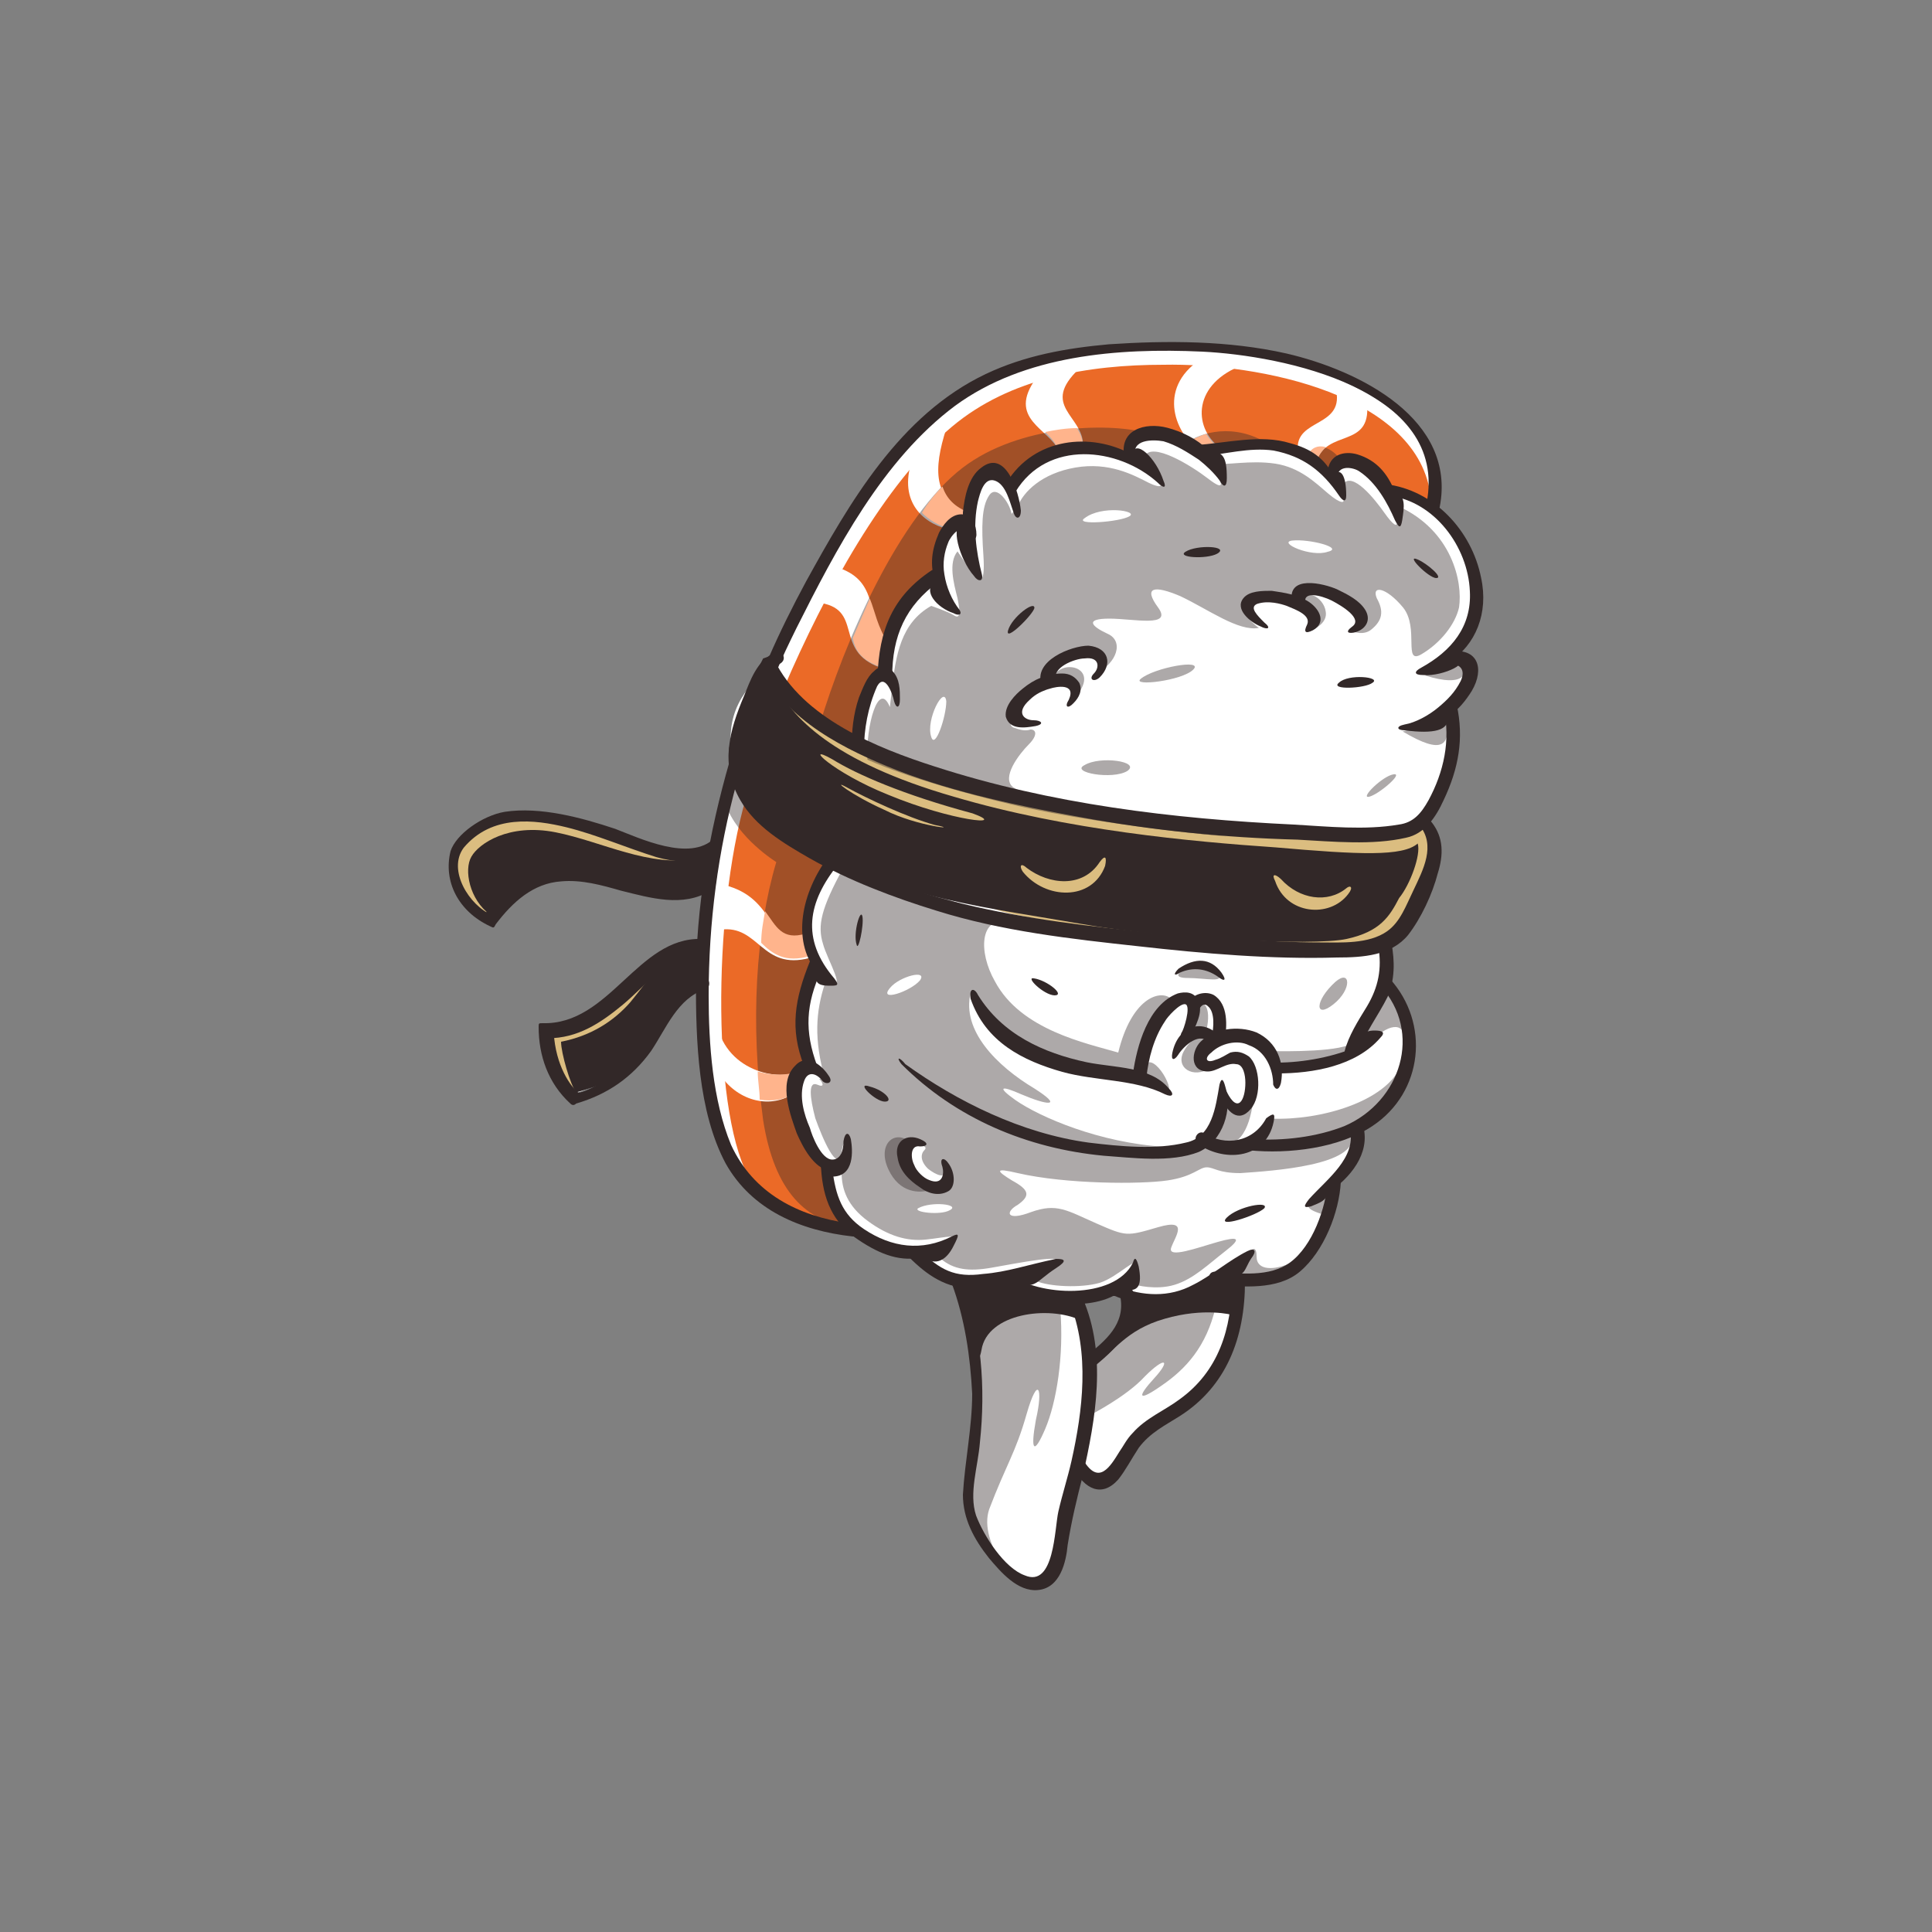 <?xml version="1.0" encoding="utf-8"?>
<!-- Generator: Adobe Illustrator 27.0.0, SVG Export Plug-In . SVG Version: 6.00 Build 0)  -->
<svg version="1.1" id="Layer_1" xmlns="http://www.w3.org/2000/svg" xmlns:xlink="http://www.w3.org/1999/xlink" x="0px" y="0px"
	 viewBox="0 0 500 500" style="enable-background:new 0 0 500 500;" xml:space="preserve">
<rect x="0" y="0" width="500" height="500" fill="#808080" stroke="none"/>
<style type="text/css">
	.st0{fill:#FFFFFF;}
	.st1{fill:#EB6A27;}
	.st2{fill:#DBBD80;}
	.st3{opacity:0.4;fill:#322828;enable-background:new    ;}
	.st4{fill:#322828;}
	.st5{fill:#FFB48C;}
</style>
<g id="Nigiri">
	<path class="st0" d="M140.8,266.2c0,0,2.9,14,7.7,16.9c0,0,14.5-4.4,18.4-13.6s8.7-14.5,14.5-15c0,0,0,15.5,2.4,24.7
		s3.4,19.8,12.6,28.6c9.2,8.7,23.7,10.2,23.7,10.2s9.2,7.3,16.9,6.8c0,0,5.3,6.8,11.6,7.7c0,0,4.8,16,4.4,29
		c-0.5,13.1-3.9,21.3-2.4,30.5s12.1,18.4,15.5,18.9c3.4,0,7.3-1,8.2-11.1c1-10.6,7.3-25.7,7.3-37.3c0-12.1-3.9-26.1-3.9-26.1
		L288,334l3.4,1.5l-2.4,11.1l-7.3,5.3c0,0-0.5,20.8-2.4,28.6c0,0,2.4,4.8,6.3,2.4c3.9-2.9,4.4-9.2,9.2-12.6
		c4.8-3.4,15.5-7.3,20.3-17.4c4.8-10.2,5.3-22.3,5.3-22.3s10.6,0.5,15.5-4.4c4.8-4.8,8.7-20.8,8.7-20.8s7.3-5.8,5.8-13.1
		c0,0,9.2-4.4,12.6-13.6s1-19.4-5.3-23.7c0,0,1.5-7.3-0.5-10.6c0,0,4.8-2.4,8.2-8.7c3.9-6.3,7.3-17.4,2.9-22.3c0,0,3.9-5.8,6.8-14
		s0-16,0-16s10.2-12.1,1-14c0,0,8.2-9.2,6.3-17.4c-1.9-8.2-6.3-14.5-11.6-20.3c0,0,2.4-9.7-3.9-18.9s-27.1-21.3-56.6-22.7
		S258,93,239.6,109.4c-17.9,16.5-35.8,52.3-40.7,63.9c0,0-8.7,5.3-9.7,15.5s1,10.6-1,16.9c-1.9,5.8-3.4,13.1-3.4,13.1
		s-2.4,3.4-11.1,2.4s-23.7-9.2-36.3-9.7s-19.8,5.3-20.8,11.6s3.9,12.1,8.7,14.5c0,0,6.8-12.1,19.8-11.1c13.1,1,29.5,8.2,37.7,3.9
		l-1.5,15c0,0-6.8-0.5-14.5,6.3C159.2,257.5,155.8,264.8,140.8,266.2z"/>
	<path class="st1" d="M219.2,317.5c-10.6,0.5-19.8-3.9-24.7-11.6c-10.2-16-10.2-69.2-1.5-99.2l21.8,14.5c0,0-5.3,7.7-6.3,13.1
		s1.9,15,1.9,15s-3.4,6.8-3.9,13.6s1.9,12.6,1.9,12.6s-4.8,1.9-3.9,7.3c0.5,5.3,3.4,13.6,8.2,17.9l2.4,9.7L219.2,317.5z"/>
	<path class="st1" d="M202.8,178.2c10.6-24.7,26.1-53.2,43.6-67.8c15-12.6,35.3-16,54.7-16c24.7-0.5,66.3,7.7,69.2,34.4l0.5,2.4
		l-11.6-3.9c0,0-10.6-14.5-15-4.8c0,0-9.7-8.7-19.8-7.3c-9.7,1.5-16.5,1.5-16.5,1.5s-5.8-4.8-9.7-4.8s-6.3,6.3-6.3,6.3l-10.2-1
		c0,0-3.9-2.4-9.2,1c-5.3,3.4-11.1,8.2-11.1,8.2s-2.9-5.3-5.8-3.4c-3.4,2.4-4.8,12.6-4.8,12.6s-4.4-3.9-5.8,1.9
		c-1.5,5.8-2.4,11.6-2.4,11.6s-4.8,3.4-8.2,8.7c-3.9,5.3-4.4,17.4-4.4,17.4s-4.8-0.5-6.3,9.2c-1.9,9.7-1,9.7-1,9.7
		s-9.7-5.8-11.6-6.8C209.1,185.4,202.8,178.2,202.8,178.2z"/>
	<path class="st2" d="M147.6,282.7c0,0-6.8-8.7-6.8-10.6s0-5.8,0-5.8s6.8,0,12.6-3.9s9.2-8.7,14.5-13.1s9.7-3.9,9.7-3.9l-9.2,17.4
		L147.6,282.7z"/>
	<path class="st2" d="M125.8,237.2c0,0-6.8-4.8-7.3-9.7s-1-8.7,4.8-13.1c5.8-4.4,14-3.9,21.8-2.9c7.7,1,15,5.3,19.4,6.8
		s18.9,3.4,13.1,6.8c-5.8,3.4-26.1,0-26.1,0l-19.4,1.9L125.8,237.2z"/>
	<path class="st2" d="M201.3,177.7c0,0,8.7,10.2,25.7,17.9c16.9,7.7,42.1,13.6,63.4,16.5c21.8,2.9,58.6,5.3,66.3,4.8
		s12.1-3.4,12.1-3.4s2.9,1.9,1.5,8.7c-1.5,6.8-4.4,15-5.8,16.9c-1.9,1.9-5.8,6.3-17.4,5.8c-11.1,0-67.3-3.9-86.6-8.7
		C241.1,231.4,201,197,201,197l-1.9-9.7L201.3,177.7z"/>
	<path class="st3" d="M263.3,131.2c1.5-3.9,6.3-8.7,15-10.2s15,1.9,18.9,3.9c3.9,1.9,3.9,0.5,1.9-1s-4.8-1.9-2.9-5.8
		s12.1,2.4,16.5,5.8s3.4,1,2.4-1c-1-1.9-6.3-3.9-1.9-2.9c4.4,0.5,10.2-1,16.9,0c6.3,1,10.2,4.8,13.6,7.7s4.4,2.4,3.9,1.5
		c-0.5-1,0-3.9,0-3.9c2.4-3.4,8.2,3.9,10.6,7.3s3.4,3.9,3.4,2.4c0-1,0.5-3.9,0.5-3.9c13.6,6.3,16.5,19.4,15.5,26.1
		c-1,4.4-4.8,9.2-9.7,12.1s-0.5-6.8-4.8-12.1c-4.4-5.3-8.2-5.8-6.8-2.4c1.9,3.4,1.5,5.8-1.5,8.2c-1.9,1.5-4.8,0.5-3.9,0.5
		c1,0,1.5-1.5,1-3.9s-3.9-4.8-11.1-5.8c-7.3-1-5.3,3.4-5.3,3.4s-8.7-4.4-12.1-1.5s2.4,6.8,2.4,6.8c-5.3,1-13.1-4.8-20.3-8.2
		c-6.8-2.9-9.7-2.4-5.8,2.9c3.9,5.3-6.3,2.9-12.6,2.9c-6.3,0-4.8,1.9-0.5,3.9c4.4,1.9,2.4,7.7-2.9,10.2c0,0,2.4-5.8-2.9-4.8
		c-4.8,0.5-7.3,1.9-9.2,3.9c-1.9,1.9-1,5.3-1,5.3s-5.3,1.5-7.3,3.9c-1.9,2.9-2.4,5.3-1,5.8c1.5,0.5,2.9,1,4.4,0.5
		c1.5,0,1.9,1.5-0.5,3.9s-7.3,8.7-3.9,11.1s31.5,10.2,50.3,12.1c18.9,1.9-24.7-1.5-50.8-7.7s-37.3-11.6-37.3-11.6
		c-0.5-8.7,2.9-20.8,5.8-13.6l0.5-4.4c1-9.2,2.4-17.4,10.2-21.8c0,0,4.4,1.5,5.8,2.4c1.5,1,1.9,0,1-4.4c-1-3.9-2.4-9.2,0-12.1
		c0,0,3.9,5.8,4.8,6.8c1,1,2.4,1.5,1.9-5.8s-0.5-12.6,1.5-15.5c1.9-2.9,5.3,1.9,5.8,4.8L263.3,131.2z"/>
	<path class="st0" d="M241,190.7c-1.5-4.4,3.4-13.6,3.9-9.2C244.9,185.4,242,194.1,241,190.7z"/>
	<path class="st0" d="M280.7,134.1c4.4-3.4,14-1.9,11.6-0.5C289.9,135.1,277.8,136,280.7,134.1z"/>
	<path class="st0" d="M334.4,139.9c4.4-0.5,13.6,1.9,9.2,2.9C339.3,144.3,330.6,140.4,334.4,139.9z"/>
	<path class="st4" d="M306.8,142.8c2.9-1.9,11.6-1.5,8.2,0.5C312.2,144.8,304.4,144.3,306.8,142.8z"/>
	<path class="st4" d="M260.9,163.1c1-3.4,6.8-7.7,6.8-5.8C267.6,158.8,259.9,166.5,260.9,163.1z"/>
	<path class="st4" d="M366.9,144.8c2.4,1,6.8,4.8,4.8,4.8S363.5,143.3,366.9,144.8z"/>
	<path class="st3" d="M272.5,175.7c1.5-5.3,11.6-3.4,6.8,3.4c0,0-2.9-2.9-5.8-2.4C270.5,176.7,272.5,175.7,272.5,175.7z"/>
	<path class="st3" d="M337.3,155.9c0-3.9,5.3-1.5,5.8,2.4c0.5,2.9-2.9,4.4-2.9,4.4l-1-4.4L337.3,155.9z"/>
	<path class="st3" d="M295.2,175.7c3.4-2.9,16.5-5.3,13.6-2.4C305.9,176.2,292.8,177.7,295.2,175.7z"/>
	<path class="st3" d="M280.7,198c3.9-2.4,14.5-1,11.1,1.5C288,201.9,276.8,199.9,280.7,198z"/>
	<path class="st3" d="M354.3,206.2c2.4-0.5,9.2-6.3,6.3-5.8C357.7,200.9,351.9,206.7,354.3,206.2z"/>
	<path class="st4" d="M346.5,176.7c2.4-2.4,11.1-1.5,8.7,0C353.3,178.2,344.1,178.6,346.5,176.7z"/>
	<path class="st3" d="M309.3,260.9c1.9-2.9,4.4-0.5,2.9,5.8l-3.9,0.5L309.3,260.9z"/>
	<path class="st3" d="M314.1,269.6c-2.4-1.9-5.3-1.9-7.7,2.4s2.4,7.3,6.8,4.4s-1.5,0-1.9-1.5c-0.5-1.5,1.5-4.8,1.5-4.8L314.1,269.6z
		"/>
	<path class="st3" d="M324.3,285.1c-1,7.3-3.9,13.6-10.6,9.7l3.4-10.2l3.4,2.4L324.3,285.1z"/>
	<path class="st3" d="M354.3,270.1c4.8-5.3,9.2-5.8,9.2-1c0,7.3,2.9,0,1.5-4.8s-6.3-10.2-6.3-10.2l-8.2,16L354.3,270.1L354.3,270.1z
		"/>
	<path class="st3" d="M329.1,289.5c12.6,0.5,29.5-4.4,33.4-13.6c3.4-9.2,3.4,3.4-3.9,10.6s-17.4,9.7-21.8,9.7s-11.6,0-11.6,0
		L329.1,289.5z"/>
	<path class="st3" d="M349.9,293.8v-1l-10.2,2.4l-15,1l-7.7,1.5l-6.3-2.4c0,0-1.9,1.5-9.2,1.5c-16.9-1-32.4-7.7-38.7-12.1
		c-4.8-3.4-3.9-3.9,1.5-1.5c6.8,2.9,11.1,3.4,3.4-1.5c-9.7-5.8-18.9-15-16.5-24.7c0,0,6.3,11.6,17.4,16s15.5,3.9,21.3,4.8
		c5.8,1,11.6,3.4,12.6,4.8c1-2.4-5.8-12.6-6.8-4.8l-0.5-1c0,0-1-3.4,1.5-8.7s6.3-9.7,6.3-9.7c-2.9-2.4-10.2,0-13.6,14
		c-8.2-2.4-25.2-5.8-31.9-18.4c-4.4-7.7-3.9-16.9,3.4-15.5c7.3,1-42.6-14-42.6-14c-5.8,10.6-6.8,15-5.3,19.8c1,3.9,6.8,13.6,1,8.7
		l-0.5,1.5c-2.4,7.3-2.9,14.5,0,24.7H212c1,1,1.5,2.4-0.5,1.5c-2.4-1-1.9,3.4-0.5,8.7c1.9,5.3,5.8,14.5,6.8,8.7s1.5,1,1,2.9l-1,2.4
		c0,4.4,1.5,8.7,6.8,12.6s10.2,5.3,15,4.8s10.6-1.9,4.8,1s-1,3.9-1,3.9c3.4,2.9,7.3,3.4,13.1,2.4s22.7-4.4,14.5-0.5
		c-8.2,4.4-2.9,3.9-2.9,3.9c3.4,1.5,11.6,1.9,16.5,0.5c4.8-1.5,11.1-8.2,8.2-3.4c-2.4,4.8,1,3.9,1,3.9s5.3,1.5,10.2,0
		s8.7-5.3,13.1-8.7c4.4-3.4,3.4-3.9-1.9-2.4s-13.1,4.4-12.1,1.5s4.8-7.7-3.4-5.3s-8.2,2.4-16-1c-7.7-3.4-10.2-5.3-16.9-2.9
		c-6.3,2.4-6.8,0-3.4-1.9c3.4-2.4,2.9-3.9-1.5-6.3c-3.9-2.4-4.8-3.4,1.5-1.9c12.6,2.9,31.9,2.9,38.7,1.9c6.8-1,8.2-3.4,10.2-3.4
		c1.9,0,2.9,1.5,8.7,1.5C329.6,303,351.4,301.6,349.9,293.8z M244.9,305.9c-1,1.5-2.9,2.4-5.3,1c-2.4-1.9-5.3-5.3-5.3-5.3v-2.4
		l1-1.5l1.5-1c1.9-0.5,3.4,0,2.4,1s-1,2.9,1,4.8c1.9,1.5,4.8,2.9,4.4,0C243.9,299.1,245.9,304.5,244.9,305.9z"/>
	<path class="st3" d="M319.4,329.1c3.9-5.8,5.8-7.7,5.8-3.9s4.8,3.4,8.2,1.9c3.4-1.5-1.5,4.4-8.2,4.4c-6.8,0-8.7,0-8.7,0
		L319.4,329.1z"/>
	<path class="st3" d="M340.2,310.3c-1.9,1.5-2.9,2.4,1.9,3.9s2.4-6.3,2.4-6.3L340.2,310.3z"/>
	<path class="st3" d="M307.3,250.7c-2.9,1-3.4,2.4,0,2.4c4.8,0,10.6,1.5,7.3-1.5C310.7,248.8,307.3,250.7,307.3,250.7z"/>
	<path class="st3" d="M345.6,254.1c3.9-3.4,4.4,1.9-0.5,5.8S340.2,259,345.6,254.1z"/>
	<path class="st4" d="M267.6,253.2c3.4,0.5,8.2,4.4,5.3,4.4C270.1,257.5,265.2,252.7,267.6,253.2z"/>
	<path class="st4" d="M221.7,244.5c-1-2.9,1-9.7,1.5-7.3C223.6,239.6,222.1,246.4,221.7,244.5z"/>
	<path class="st4" d="M225.1,281.2c3.9,1,6.3,3.9,3.9,3.9C226.5,285.1,221.2,279.8,225.1,281.2z"/>
	<path class="st0" d="M237.6,312.7c3.4-1.9,11.1-1,8.2,0.5C243.4,314.6,236.2,313.7,237.6,312.7z"/>
	<path class="st0" d="M230.4,255.6c2.4-2.9,9.7-4.8,7.7-1.9C235.7,256.6,227,259.5,230.4,255.6z"/>
	<path class="st4" d="M317.5,315.1c2.9-2.9,11.1-4.4,9.7-2.4C325.2,314.6,314.6,318,317.5,315.1z"/>
	<path class="st3" d="M274.4,338.8c1,12.1-1,24.2-3.9,31s-3.9,5.8-2.4-2.4c1.9-8.2,0.5-11.6-2.4-1.5c-2.9,10.2-5.3,13.1-9.7,24.7
		c-1.5,4.4,0.5,9.7,3.4,14.5s-3.9-2.9-5.8-6.3c-1.9-3.4-5.3-7.7-3.4-16.9c1.9-9.2,1.9-17.9,1.9-23.7c0-6.3,0-14.5,0-14.5l8.7-4.8
		l9.2-0.5L274.4,338.8z"/>
	<path class="st3" d="M314.6,338.3c-2.4,10.2-7.7,16-14,20.3c-6.3,4.4-6.3,2.9-1.9-1.9s2.9-5.8-2.4-0.5
		c-4.8,5.3-14.5,10.2-14.5,10.2v-15l13.1-12.6L314.6,338.3z"/>
	<path class="st3" d="M328.6,272c0,0,15,0.5,20.3-1.5l-1,2.4c0,0-5.8,2.9-9.2,2.9s-8.2,0-8.2,0L328.6,272z"/>
	<path class="st3" d="M220.7,317.5c-12.1-1-20.3-9.2-23.2-27.6c-3.4-25.2-1.9-48.9,3.4-66.8c0,0-10.2-6.3-13.1-15l1.9-9.7l24.7,21.8
		l-0.5,3.9c0,0-5.3,7.7-5.3,12.1c0,4.4,1.9,12.6,1.9,12.6l1.5,3.4l-2.4,1.9l-1.5,9.2v6.8l1.5,5.8l-3.9,2.9c0,0-1.5,7.7,1,12.1
		s3.9,8.7,3.9,8.7l2.9,1l0.5,6.3l2.9,6.8L220.7,317.5z"/>
	<path class="st0" d="M353.8,104.6c1,11.6-10.6,6.3-13.1,15l-4.8-2.9c-1-8.7,12.6-5.8,9.7-16.5L353.8,104.6z"/>
	<path class="st0" d="M321.8,94.4c-13.1,4.8-13.1,16-6.3,21.3l-4.8,1c-6.3-3.9-11.6-16,0-23.7L321.8,94.4z"/>
	<path class="st0" d="M279.3,95.4c-10.2,9.7,1,12.1,1,19.8l-6.3,1.5c-2.4-5.8-13.6-8.2-5.8-18.9L279.3,95.4z"/>
	<path class="st0" d="M244.9,110.9c-3.4,10.6-3.4,18.4,5.8,21.8l-4.4,4.4c-6.3-1-13.6-6.3-10.6-16.9L244.9,110.9z"/>
	<path class="st0" d="M216.3,146.7c11.1,3.4,7.7,11.6,13.1,19.8l-1.5,6.3c-12.6-4.4-3.9-15.5-16.5-16.9L216.3,146.7z"/>
	<path class="st0" d="M187.3,229c14,3.4,10.6,16,21.3,13.1l1,5.8c-12.6,3.4-13.1-8.7-23.2-7.3L187.3,229z"/>
	<path class="st0" d="M185.8,266.2c3.4,12.1,17.9,14,22.3,10.2l-1.5,2.9l-1.5,3.9c-6.3,3.9-14.5,1.5-18.9-5.3L185.8,266.2z"/>
	<path class="st5" d="M209.6,247.4l-1-5.8c-6.3,1.9-7.7-1.9-10.6-5.8c-0.5,2.9-1,5.3-1,8.2C199.9,246.9,203.3,249.3,209.6,247.4z"/>
	<path class="st5" d="M205.2,283.2l0.5-1.5c0-1.5,0.5-2.9,0.5-2.9l1.5-1.5l0.5-1c-2.4,1.9-7.3,2.4-12.1,1c0,2.4,0.5,4.8,0.5,7.3
		C199.9,285.1,202.8,284.6,205.2,283.2z"/>
	<path class="st3" d="M249.2,121c-16.5,12.6-30.5,44.5-37.3,67.3l10.2,6.3c0,0,0.5-9.7,1.9-15.5c1.5-5.8,4.8-4.8,4.8-4.8
		s0.5-9.7,4.8-16.5c4.4-6.8,8.2-7.7,8.2-7.7l1-9.7c0,0,2.4-7.7,6.3-6.3l1.5-1.9c0,0,0.5-4.4,3.4-8.7c2.9-4.4,6.8,1.5,6.8,1.5
		s1.9-1.9,6.3-4.8s10.6-5.8,16.5-4.4c5.3,1.5,9.7,2.4,9.7,2.4s-1-5.3,2.9-6.3C286.5,109.4,263.8,109.9,249.2,121z M306.8,114.8
		l3.4,1.9l17.9-1.9C319.4,109.4,310.7,111.8,306.8,114.8z M338.3,118.1l5.3,4.8l3.4-3.9C344.1,115.2,340.2,114.3,338.3,118.1z"/>
	<path class="st5" d="M338.3,118.1l0.5,0.5l1.9,1c0.5-1.9,1.5-2.9,2.4-3.9C341.2,115.2,339.3,115.7,338.3,118.1z"/>
	<path class="st5" d="M228.4,172.8l1.5-6.3c-2.9-4.4-3.4-8.2-4.8-11.6c-1.5,3.4-2.9,6.8-4.4,10.2C221.2,168,222.6,170.9,228.4,172.8
		z"/>
	<path class="st5" d="M273.9,116.7l6.3-1.5c0-1.5-0.5-2.9-1.5-4.4c-2.9,0-5.8,0.5-8.2,1C272,113.3,273.4,114.8,273.9,116.7z"/>
	<path class="st5" d="M312.2,112.3c-1.9,0.5-3.4,1.5-4.8,1.9c1,1,1.9,1.9,2.9,2.4l4.8-1C314.1,114.8,313.1,113.8,312.2,112.3z"/>
	<path class="st5" d="M243.9,125.9c-1.9,1.9-3.9,4.4-5.3,6.8c1.9,1.9,4.4,3.4,6.8,3.9c1-1.5,2.4-2.4,3.9-1.9l1.9-1.9
		C246.8,131.2,244.9,128.8,243.9,125.9z"/>
	<path class="st3" d="M377.5,171.4c2.9,2.4,1.9,6.8-8.7,3.4l6.3-3.9L377.5,171.4z"/>
	<path class="st3" d="M374.6,186.4c0.5,6.3-1,9.2-11.6,2.9L374.6,186.4z"/>
	<path class="st3" d="M235.2,295.3c-3.9-2.9-8.2,1-5.3,7.3s8.2,6.3,11.1,5.3c0,0-3.4-1.9-5.3-3.9C234.7,302,233.3,296.7,235.2,295.3
		z"/>
	<g>
		<path class="st4" d="M350.9,163.6c2.9-1,3.9-3.4,2.4-5.8s-4.4-3.9-7.3-5.3c-3.4-1.5-13.1-3.9-11.6,3.4c0.5,1.9,3.9,1.9,3.4,0
			c-0.5-2.9,3.9-1.9,6.8-0.5c2.9,1.5,8.2,4.8,5.3,6.8C348,163.6,348.9,164.1,350.9,163.6L350.9,163.6z"/>
	</g>
	<g>
		<path class="st4" d="M339.8,163.1c3.4-1.9,1.9-5.3-1-7.3c-2.9-1.9-6.3-2.4-9.7-2.9c-2.4,0-5.8,0-7.3,1.9c-2.4,2.9,1.9,6.3,4.4,7.3
			c1.9,1,2.9,0.5,1-1c-1.9-1.9-3.9-3.9-1.9-4.8c2.9-1,6.3,0,7.7,0.5c2.4,1,6.3,2.4,5.3,4.8C337.3,163.6,337.8,164.1,339.8,163.1
			L339.8,163.1z"/>
	</g>
	<g>
		<path class="st4" d="M277.8,182c1.5-1.5,2.4-3.4,1.5-5.3c-1-1.5-2.4-2.4-4.4-2.4c-3.9,0-7.3,1.5-10.2,3.9
			c-1.9,1.5-4.8,4.4-4.4,7.3c1,3.4,4.8,2.9,7.7,2.4c2.4-0.5,1.5-1.5-0.5-1.5c-2.4,0-4.8-1.9-1-5.3c1.5-1.5,3.4-2.4,5.3-2.9
			c1.5-0.5,6.8-1.5,4.8,2.9C275.4,183,276.4,183.5,277.8,182L277.8,182z"/>
	</g>
	<g>
		<path class="st4" d="M238.1,294.8c-3.4-1.5-6.8,0.5-5.8,4.8c0.5,3.4,2.9,5.8,5.8,7.7c1.9,1.5,4.8,2.4,7.3,1c1.9-1,1.9-4.8,0-7.3
			c-1-1.5-2.4-1.5-1.5,1c0.5,1.9,0,4.8-3.4,3.4c-1.5-0.5-3.4-2.4-3.9-3.9c-1-1.9-1-5.3,1.5-4.8C240.1,296.7,240.5,295.8,238.1,294.8
			L238.1,294.8z"/>
	</g>
	<g>
		<path class="st4" d="M214.4,278.3c-1.9-2.9-5.8-5.8-8.7-2.4c-4.4,4.4-1,13.1,0.5,17.4c1.5,3.4,4.4,9.2,8.7,9.7
			c0.5,0,0,1.5,0.5,1.5c5.8,0,5.3-6.8,4.8-9.7c-0.5-1.9-1.5-1.9-1.9,0.5c0,2.9-1,4.8-2.9,4.8c-2.9,0-5.3-6.3-5.8-8.2
			c-1.5-3.4-2.9-8.2-1.5-12.1c1-2.9,3.4-1.9,4.8,0C213.9,280.8,215.9,280.3,214.4,278.3L214.4,278.3z"/>
	</g>
	<g>
		<path class="st4" d="M212.5,302.5c0.5,7.7,2.9,14,9.7,18.4c5.8,3.9,11.1,5.8,16.9,4.4c2.9,2.4,5.8,1,7.7-2.9
			c1.5-2.9,1.5-3.4-0.5-2.4c-7.7,3.9-15.5,2.9-22.7-1.9c-5.8-3.9-7.3-8.7-8.2-15.5C215.4,300.6,212,300.6,212.5,302.5L212.5,302.5z"
			/>
	</g>
	<g>
		<path class="st4" d="M235.2,325.3c4.8,4.8,9.7,8.2,16.9,8.2c3.9,0,7.3-1,10.6-1.9c5.3,2.4,5.3,0,10.6-3.4c2.9-1.9,2.4-2.4,0-2.4
			c-7.3,1.5-12.6,3.4-18.9,3.9c-7.3,1-11.1-1-16.5-6.3C236.7,322.4,233.3,323.8,235.2,325.3L235.2,325.3z"/>
	</g>
	<g>
		<path class="st4" d="M258.9,332.1c7.3,5.3,24.2,8.2,31.9,1.5c3.9,1,4.8-1,3.9-5.8c-0.5-1.9-1-2.9-1.5-1
			c-4.8,9.7-24.7,8.7-31.9,2.9C259.9,328.7,257.5,331.1,258.9,332.1L258.9,332.1z"/>
	</g>
	<g>
		<path class="st4" d="M288.5,335.4c5.8,2.4,13.1,3.4,18.9,1.5c4.4-1.5,7.3-3.9,10.6-6.8c4.4,0.5,3.9-1.5,5.8-4.4
			c1.5-1.9,1-2.9-1-1.9c-4.8,2.4-9.2,6.3-14,8.7c-6.3,3.4-13.1,2.9-19.4,0.5c-1.9-1-4.4,1.5-2.4,2.4L288.5,335.4z"/>
	</g>
	<g>
		<path class="st4" d="M314.6,332.5c6.8,0.5,16,1.5,21.8-3.4c6.3-5.3,10.2-15.5,10.6-23.2c0-1.9,0.5-2.9-3.4,0
			c-0.5,6.8-3.9,16.5-9.7,20.8c-5.3,3.9-13.1,2.9-19.4,2.4C312.2,329.1,312.6,332.1,314.6,332.5L314.6,332.5z"/>
	</g>
	<g>
		<path class="st4" d="M343.6,308.8c5.8-3.9,11.1-10.2,9.2-17.4c-0.5-1.9,1-2.4-3.4,1c1.5,7.3-5.8,12.6-10.6,17.9
			c-1.5,1.9-1.5,2.4,0.5,1.9C341.7,311.2,343.1,310.8,343.6,308.8z"/>
	</g>
	<g>
		<path class="st4" d="M215.9,253.2c-8.7-10.2-6.8-19.8,1-29.5c-2.9-1.5-1.9-3.4-2.9-1.5c-7.3,10.2-8.7,22.3-2.4,29.5
			c-1,2.4,0,3.4,2.9,3.4C216.8,255.1,217.3,255.1,215.9,253.2L215.9,253.2z"/>
	</g>
	<g>
		<path class="st4" d="M367.3,213.5c4.4,5.3,1,11.6-1.5,16.9c-1.9,3.9-3.4,8.2-6.8,10.6c-4.8,3.4-12.1,2.9-17.4,2.9
			c-14,0-28.6-1.5-42.6-2.4c-32.9-3.4-68.2-7.7-95.8-27.6c-8.2-5.8-13.6-14-10.6-24.2c1-4.4,3.9-16,9.2-17.9c1.9-1,1-3.4-1-2.9
			c-4.8,1.5-6.8,7.7-8.2,11.1c-3.9,9.2-6.3,17.9-1,27.1c3.9,6.8,11.1,11.1,17.9,15c10.2,5.8,21.8,10.2,32.9,13.6
			c16.9,5.3,34.8,7.3,52.3,9.2c16.9,1.9,34.4,3.4,51.3,2.9c6.8,0,14-0.5,18.4-5.8c3.4-4.4,6.3-10.6,7.7-16c1.5-4.8,1.5-9.2-1.5-13.1
			C368.8,210.6,365.9,211.5,367.3,213.5L367.3,213.5z"/>
	</g>
	<g>
		<path class="st4" d="M197,172.8c6.3,13.6,21.8,21.3,35.3,26.6c15,5.8,31.5,9.2,47.4,12.1c18.4,3.4,37.3,5.3,56.1,5.8
			c9.2,0.5,19.4,1.5,28.1-0.5c4.8-1,7.7-5.3,9.7-9.7c3.9-8.2,5.3-16,3.4-24.7c-0.5-1.9-3.9-1.5-3.4,1c1.9,8.2,0,16.5-3.9,23.7
			c-1.9,3.4-3.9,5.8-7.7,6.3c-8.7,1.5-18.4,0.5-27.1,0c-31.5-1.5-62.9-5.3-92.9-15c-15-4.8-34.4-12.6-41.6-27.6
			C199.4,170.4,196,170.9,197,172.8L197,172.8z"/>
	</g>
	<g>
		<path class="st4" d="M223.6,194.1c0-5.3,1-11.1,3.4-16.5c1.9-3.4,3.9,1.5,4.4,3.9c0.5,1.9,1.5,1.9,1.5-0.5s0-5.3-1.9-7.3
			c-1.5-1.5-3.4-1.5-4.8,0c-1.9,1.5-2.9,4.4-3.9,6.8c-1.5,4.4-1.9,8.7-1.9,13.6C224.1,195.1,223.6,196.1,223.6,194.1L223.6,194.1z"
			/>
	</g>
	<g>
		<path class="st4" d="M248.3,157.8c-1.9-2.4-3.4-5.8-3.9-9.2c-0.5-2.9,0-5.8,1-8.2c0.5-1.5,3.9-5.8,4.4-1.5c0,1.9,2.9,1.5,2.9-0.5
			c0-2.4-1-5.3-3.9-5.3s-4.8,2.9-5.8,4.8c-1.9,4.4-2.4,8.2-1,12.6c-3.4,2.4,0.5,6.8,4.8,8.2C247.8,159.3,249.2,159.3,248.3,157.8
			L248.3,157.8z"/>
	</g>
	<g>
		<path class="st4" d="M254.1,148.6c-1.5-5.8-2.4-12.6-1-18.9c0.5-1.9,1.5-6.3,4.4-5.3s3.9,5.8,4.8,8.2c0.5,1.9,1.9,1.9,1.9-0.5
			c-0.5-4.8-3.9-16-10.2-11.1c-3.4,2.4-4.4,7.7-4.8,11.6c0,1,0,1.9,0,2.9c-3.4,0-1,9.2,2.9,13.6
			C253.1,150.6,254.6,150.6,254.1,148.6L254.1,148.6z"/>
	</g>
	<g>
		<path class="st4" d="M262.8,127.3c8.2-13.6,26.6-11.6,36.8-2.4c1.5,1.5,2.4,1.5,1.5-0.5c-1.9-5.8-7.3-11.1-8.2-6.8
			c-10.6-5.8-25.2-4.4-32.4,7.3C259.4,126.4,261.8,128.8,262.8,127.3L262.8,127.3z"/>
	</g>
	<g>
		<path class="st4" d="M230.9,175.2c0-10.6,3.4-18.4,12.1-24.7c1.9-1.5,0-3.9-1.9-2.9c-10.2,6.8-13.6,15.5-14,27.6
			C228.9,175.2,230.9,177.2,230.9,175.2L230.9,175.2z"/>
	</g>
	<g>
		<path class="st4" d="M310.7,118.1c6.3-0.5,12.6-2.4,18.9-1.5c7.7,1.5,12.6,5.3,16.9,11.6c1,1.5,1.9,1.9,1.9,0
			c0-5.3-1.5-7.3-3.4-5.3c-2.4-4.4-5.8-6.8-11.1-8.2c-7.7-2.4-16.5,0-24.7,0.5C307.3,115.2,308.3,118.1,310.7,118.1L310.7,118.1z"/>
	</g>
	<g>
		<path class="st4" d="M293.8,118.1c-1-4.4,4.4-4.4,7.3-3.9c3.4,1,6.3,2.9,9.2,4.8c1.9,1.5,3.9,3.4,5.3,5.3c1,1.9,1.9,1.9,1.9-0.5
			c0-5.8-1-6.8-4.8-7.3c-2.9-2.9-6.8-4.8-10.6-5.8c-5.8-1.5-12.6,0.5-11.1,7.7C293.8,119.6,294.3,120.6,293.8,118.1L293.8,118.1z"/>
	</g>
	<g>
		<path class="st4" d="M209.6,248.8c-3.9,9.7-5.3,17.4-1.5,27.1c0.5,1.9,4.4,1.9,3.4,0c-3.4-9.2-2.9-16,1-24.7
			c1-1.9-1.9-6.3-2.9-4.4V248.8z"/>
	</g>
	<g>
		<path class="st4" d="M346,123.9c0-3.9,4.4-2.9,5.8-1.9c4.4,2.9,7.3,8.2,9.2,12.6c1,1.9,1.5,2.4,1.9,0c0.5-3.4,1-6.3-1.9-7.3
			c-1.9-4.8-4.8-8.2-9.7-9.7c-3.4-1-7.3,0-7.7,4.4C342.7,124.4,345.6,125.9,346,123.9L346,123.9z"/>
	</g>
	<g>
		<path class="st4" d="M359.6,128.3c11.6,1.5,20.3,13.1,20.8,24.7c0.5,9.2-4.8,15.5-12.6,19.8c-1.9,1-1.9,1.9,0.5,1.9
			c5.3,0.5,13.6-3.9,6.8-3.4c6.8-4.4,10.2-12.6,8.2-21.8c-2.4-12.1-12.1-22.7-24.7-24.2C357.2,124.9,357.7,127.8,359.6,128.3
			L359.6,128.3z"/>
	</g>
	<g>
		<path class="st4" d="M374.1,171.9c3.9-0.5,5.3,1.5,3.9,4.4c-1.5,2.9-3.4,4.8-5.8,6.8s-5.8,3.9-8.7,4.4c-2.4,0.5-1.9,1.5,0,1.5
			c7.7,1,11.6,0,11.1-3.4c2.9-1.9,4.8-4.4,6.3-6.8c3.4-5.8,1.5-11.1-5.3-10.2c-2.4,0.5-4.4,3.4-2.4,2.9h1v0.4H374.1z"/>
	</g>
	<g>
		<path class="st4" d="M356.7,244.9c1,5.8,0,10.6-2.9,15.5c-2.4,3.9-4.8,7.7-5.8,11.6c-0.5,1.9,2.9,2.4,3.4,0.5
			c1.9-5.3,5.3-9.7,7.7-14.5c1.9-4.4,1.9-9.2,1-14C359.6,242,356.2,242.5,356.7,244.9L356.7,244.9z"/>
	</g>
	<g>
		<path class="st4" d="M330.6,277.8c9.2,0,20.3-1.9,26.6-9.2c1.5-1.5,0.5-1.9-1.5-1.9c-2.9,0-3.9,1.5-3.9,3.9
			c-6.3,2.9-14.5,4.4-21.3,4.4C328.1,274.9,330.1,275.9,330.6,277.8L330.6,277.8z"/>
	</g>
	<g>
		<path class="st4" d="M357.2,255.1c11.1,12.1,5.3,30-9.2,36.3c-7.3,2.9-16,3.9-23.7,3.4c-2.4,0-2.9,2.9-1,2.9
			c10.2,1,23.2-0.5,31.9-6.3c13.1-8.7,15-26.6,4.4-38.2C358.1,251.2,355.7,253.7,357.2,255.1L357.2,255.1z"/>
	</g>
	<g>
		<path class="st4" d="M329.6,290.4c-1.9,9.2-12.1,10.6-19.4,5.8c-1.9-1.5,0-3.9,1.5-2.9c5.3,3.4,12.6,2.4,16-3.9
			C329.6,288,330.1,288,329.6,290.4z"/>
	</g>
	<g>
		<path class="st4" d="M233.3,275.4c14,14,32.4,21.8,52.3,23.7c7.3,0.5,17.4,1.9,24.7-1c6.3-2.9,8.7-11.1,6.8-16.9
			c-0.5-1.9-1-2.4-1.5-0.5c-1,5.8-1.9,13.6-8.7,15c-7.7,1.9-16.9,1-25.2,0c-17.4-2.4-33.9-10.6-47.4-20.3
			C232.8,273.5,231.8,273.5,233.3,275.4L233.3,275.4z"/>
	</g>
	<g>
		<path class="st4" d="M253.1,257.5c6.3,10.2,16.9,15,28.1,17.4c7.3,1.5,16.5,1,21.3,6.8c1.5,1.5,1,2.4-1,1.5
			c-7.7-3.9-17.9-3.4-26.6-5.8c-10.2-2.9-19.8-7.7-23.7-18.9C250.7,255.6,252.2,255.6,253.1,257.5z"/>
	</g>
	<g>
		<path class="st4" d="M296.7,278.8c0.5-4.8,1.9-10.2,4.8-14.5c0.5-1,3.9-4.8,5.3-4.4c1.5,0.5-0.5,6.8-1,7.3c-1,1.9,1.5,2.9,2.4,1
			c1-2.4,3.4-6.3,1.9-9.2c-1-2.4-3.4-2.4-5.3-1.9c-7.7,2.9-10.6,13.6-11.6,20.8C293.3,280.3,295.2,278.3,296.7,278.8L296.7,278.8z"
			/>
	</g>
	<g>
		<path class="st4" d="M304.9,273c1.5-2.4,5.8-6.3,8.2-2.9c1.5,1.5,4.4,0.5,2.9-1.5c-4.4-5.3-11.1-3.4-12.6,3.9
			C303,274.5,303.9,274.5,304.9,273L304.9,273z"/>
	</g>
	<g>
		<path class="st4" d="M331.5,280.3c1-5.3-1-10.6-6.3-13.1c-4.8-1.9-11.1-1-14.5,2.4c-2.4,2.4-2.9,7.7,1.9,7.7
			c2.4,0,4.8-2.4,7.3-1.9c1.9,0,2.4,2.9,2.4,4.8c0,4.4-1.9,8.2-4.8,2.4c-1-1.9-2.4-0.5-1.5,1.5c1.5,3.4,4.4,6.8,7.7,2.9
			c2.9-3.4,2.4-11.1-0.5-13.6c-1.5-1-2.9-1.5-4.8-1c-1,0.5-2.4,1.5-3.9,1.9c-2.4,1-2.9-0.5-1-1.9c2.4-2.4,6.8-3.4,9.7-1.9
			c4.4,1.5,6.3,6.3,6.3,10.2C330.1,282.2,331,282.2,331.5,280.3L331.5,280.3z"/>
	</g>
	<g>
		<path class="st4" d="M310.2,261.4c1-1.9,1.9-1.5,2.4-1c1.9,1.5,1.5,5.8,1,7.7c-0.5,1.9,2.9,2.9,3.4,1c0.5-3.4,1-9.2-2.9-11.6
			c-1.9-1-4.8-0.5-6.3,1.5C306.8,260.4,308.8,262.8,310.2,261.4L310.2,261.4z"/>
	</g>
	<g>
		<path class="st4" d="M273.4,176.2c-1.5-3.4,4.8-5.8,7.3-5.8c3.9-0.5,3.9,2.4,2.4,3.9s0,2.4,1.5,1c3.4-3.4,2.4-7.7-2.9-8.2
			c-4.4,0-14.5,3.9-12.1,10.2C270.5,178.6,273.9,178.2,273.4,176.2L273.4,176.2z"/>
	</g>
	<g>
		<path class="st4" d="M305.4,251.7c3.4-1.5,6.8-1,9.7,1c1.9,1.5,2.4,1,1-1c-2.9-3.9-6.8-3.9-11.1-1
			C303.5,252.2,303.9,252.7,305.4,251.7L305.4,251.7z"/>
	</g>
	<g>
		<path class="st4" d="M184.9,216.9c-6.3,6.3-19.4,0-25.7-2.4c-8.7-2.9-19.4-5.8-28.6-4.4c-5.8,1-12.6,5.8-14,10.2
			c-1.9,7.7,1.9,15.5,10.2,19.4c1,0.5,1,0.5,1.5-0.5c4.4-5.8,9.7-10.6,16.9-11.1c5.3-0.5,10.6,1,15.5,2.4c7.7,1.9,16,4.4,23.2,0
			c1.9-1,0-3.9-1.9-2.9c-9.2,5.3-20.8-1.5-30.5-2.4c-11.1-1.5-19.8,2.9-26.6,12.1c1,0,1.5-0.5,2.4-0.5c-5.8-2.4-11.6-11.6-7.3-17.4
			c7.3-8.7,18.4-7.3,26.6-5.3c7.7,1.9,15.5,5.3,23.2,7.7c5.3,1.5,11.1,1.9,15.5-1.5C187.8,218.8,186.3,215.4,184.9,216.9
			L184.9,216.9z"/>
	</g>
	<g>
		<path class="st4" d="M181.5,243c-16.5-0.5-23.7,22.3-41.1,21.8c-1,0-1,0-1,1c0,7.3,2.4,14.5,8.2,19.8c0.5,0.5,1,0.5,1.5,0
			c8.2-2.4,14.5-6.8,19.4-13.6c3.9-5.8,6.8-13.6,14-16c1.9-0.5,1-3.9-1-2.9c-8.2,2.9-10.6,9.7-15,16.5
			c-6.8,10.2-16.5,13.6-16.9,13.1c-1.9-1.5-5.8-6.8-6.3-15.5c-0.5,0.5-0.5,0.5-1.5,1.5c7.7,0,13.6-3.9,19.4-8.7s12.1-13.1,20.3-13.1
			C183.9,246.4,183.9,243,181.5,243L181.5,243z"/>
	</g>
	<g>
		<path class="st4" d="M246.3,332.1c3.4,9.2,4.8,18.9,5.3,28.6c0,8.7-1.9,17.4-2.4,26.1c0,6.3,2.9,11.6,6.8,16.5
			c2.9,3.4,7.3,8.7,12.6,8.2c5.8-0.5,7.3-7.3,7.7-11.6c1-6.3,2.4-12.1,3.9-17.9c3.4-15,6.3-31.5,0-46c-1-1.9-4.4-1.5-3.4,1
			c5.3,13.1,3.4,28.1,0.5,41.1c-1,4.4-2.4,8.7-3.4,13.1s-1,19.8-8.7,16.5c-5.3-1.9-10.6-10.2-12.6-15.5c-1.9-5.8,0.5-12.6,1-18.9
			c1.5-14,0.5-29-4.8-42.6C248.8,329.6,245.4,330.1,246.3,332.1L246.3,332.1z"/>
	</g>
	<g>
		<path class="st4" d="M277.8,380c2.9,5.3,7.3,7.7,11.6,2.9c1.9-2.4,3.4-5.3,5.3-8.2c2.9-3.9,6.8-5.8,10.6-8.2
			c12.1-7.7,16.9-20.3,16.9-34.8c0-1.9-3.4-2.4-3.4,0c0,12.1-3.4,23.2-13.6,30.5c-3.9,2.9-8.7,4.8-12.1,8.7
			c-1.5,1.5-2.4,3.4-3.4,4.8c-2.4,3.9-5.3,8.7-9.2,2.4C279.7,377.1,280.2,375.1,277.8,380L277.8,380z"/>
	</g>
	<g>
		<path class="st4" d="M283.6,353.3c5.8-4.8,11.6-10.6,9.7-18.9c-0.5-1.9-3.9-1.5-3.4,1c1.5,7.3-3.9,11.6-8.7,15.5
			C279.3,352.4,282.2,354.8,283.6,353.3L283.6,353.3z"/>
	</g>
	<g>
		<path class="st4" d="M333,91.5c-15-3.4-31-3.4-46-2.4c-11.1,1-21.8,2.9-31.9,7.7c-22.3,10.6-35.3,33.4-46.5,53.7
			c-3.4,6.3-6.8,13.1-9.7,19.8l1.9,3.9c1.5-3.9,3.4-7.7,5.3-11.6c10.2-20.3,22.3-43.6,41.1-57.6c17.9-13.1,42.1-15,63.9-14
			c20.8,1,63.9,9.7,58.1,39.2c2.9,1.5,2.9,2.9,3.4,1C377,108.5,351.9,95.9,333,91.5z"/>
		<path class="st4" d="M219.7,316.6c-13.1-1.9-24.7-7.7-30.5-20.3c-4.8-11.6-5.8-26.1-5.8-38.7c0-18.9,2.4-37.3,7.3-55.2l-1.9-5.3
			c-5.3,18.4-8.7,37.7-8.7,57.1c0,15,0.5,33.4,7.7,46.9c6.8,12.1,19.4,17.4,32.9,18.9C223.1,320,222.1,317.1,219.7,316.6z"/>
	</g>
	<path class="st4" d="M279.7,341.7c-8.2-3.9-24.2-1.9-25.7,7.7c-1.5,8.2-3.9-10.2-3.9-10.2l-1.5-7.7l12.1-1.5l7.3,4.8l10.6,1
		L279.7,341.7z"/>
	<path class="st4" d="M318.9,340.3l1.9-9.2l-7.3-0.5c0,0-3.9,3.9-9.2,4.8c-5.3,1-12.1-0.5-12.1-0.5l-1,7.3l-8.7,10.2l1,0.5
		c4.8-2.9,7.7-8.7,17.9-11.6C311.7,338.3,318.9,340.3,318.9,340.3z"/>
	<path class="st4" d="M126.8,236.7c-5.3-3.9-6.8-11.6-4.8-15c1.9-3.4,9.7-8.7,21.8-6.3s24.2,9.2,36.8,6.8l5.8-1.9l-1.5,10.6l-0.5-1
		c0,0-2.9,2.4-9.7,1.9s-18.9-6.3-28.1-5.3c-9.2,1-17.9,10.6-17.9,10.6L126.8,236.7z"/>
	<path class="st4" d="M149.1,282.7c-1.5-1.9-3.9-10.2-3.9-13.1c7.7-1.5,13.6-5.3,17.9-10.2c4.4-5.3,6.8-9.7,13.1-12.6
		s5.3-0.5,5.3-0.5v8.2c0,0-3.9,1.5-8.2,6.8c-4.4,4.8-7.7,14.5-12.1,16.9C156.3,280.8,149.1,282.7,149.1,282.7z"/>
	<path class="st4" d="M366.9,218.3c-3.9,3.4-15,2.9-36.8,1c-21.8-1.5-53.7-4.4-83.2-13.1c-31.9-9.2-42.1-20.8-46.5-29.5l1-0.5
		l-2.4-6.3l-1.5,0.5c0,0-7.3,14-8.7,22.7s3.9,15,23.2,27.1c19.4,12.1,45.5,15,67.8,18.9c21.8,3.9,60,5.8,68.7,3.9
		c8.7-1.9,11.1-5.8,13.6-10.6C364.9,229,367.8,221.2,366.9,218.3z M228.9,209.6c-8.7-3.9-14-8.2-9.7-5.8c5.3,2.9,15.5,7.7,22.7,9.7
		C249.2,214.9,237.6,214,228.9,209.6z M229.9,205.7c-14.5-5.8-22.3-13.6-14.5-9.2c6.3,3.9,18.4,9.2,36.3,14
		C261.3,214,246.3,212.5,229.9,205.7z M286,224.1c-3.4,9.2-15.5,8.7-21.3,1.5c-1-1.5-0.5-2.4,1-1c5.8,4.4,14.5,5.3,18.9-1.5
		C286,221.2,286.5,221.7,286,224.1z M348.9,231.4c-4.8,6.3-16,5.3-18.9-3.4c-1-1.9,0-1.9,1.5-0.5c4.8,5.3,12.1,6.3,16.9,2.4
		C349.4,229,350.4,229.5,348.9,231.4z"/>
</g>
</svg>
